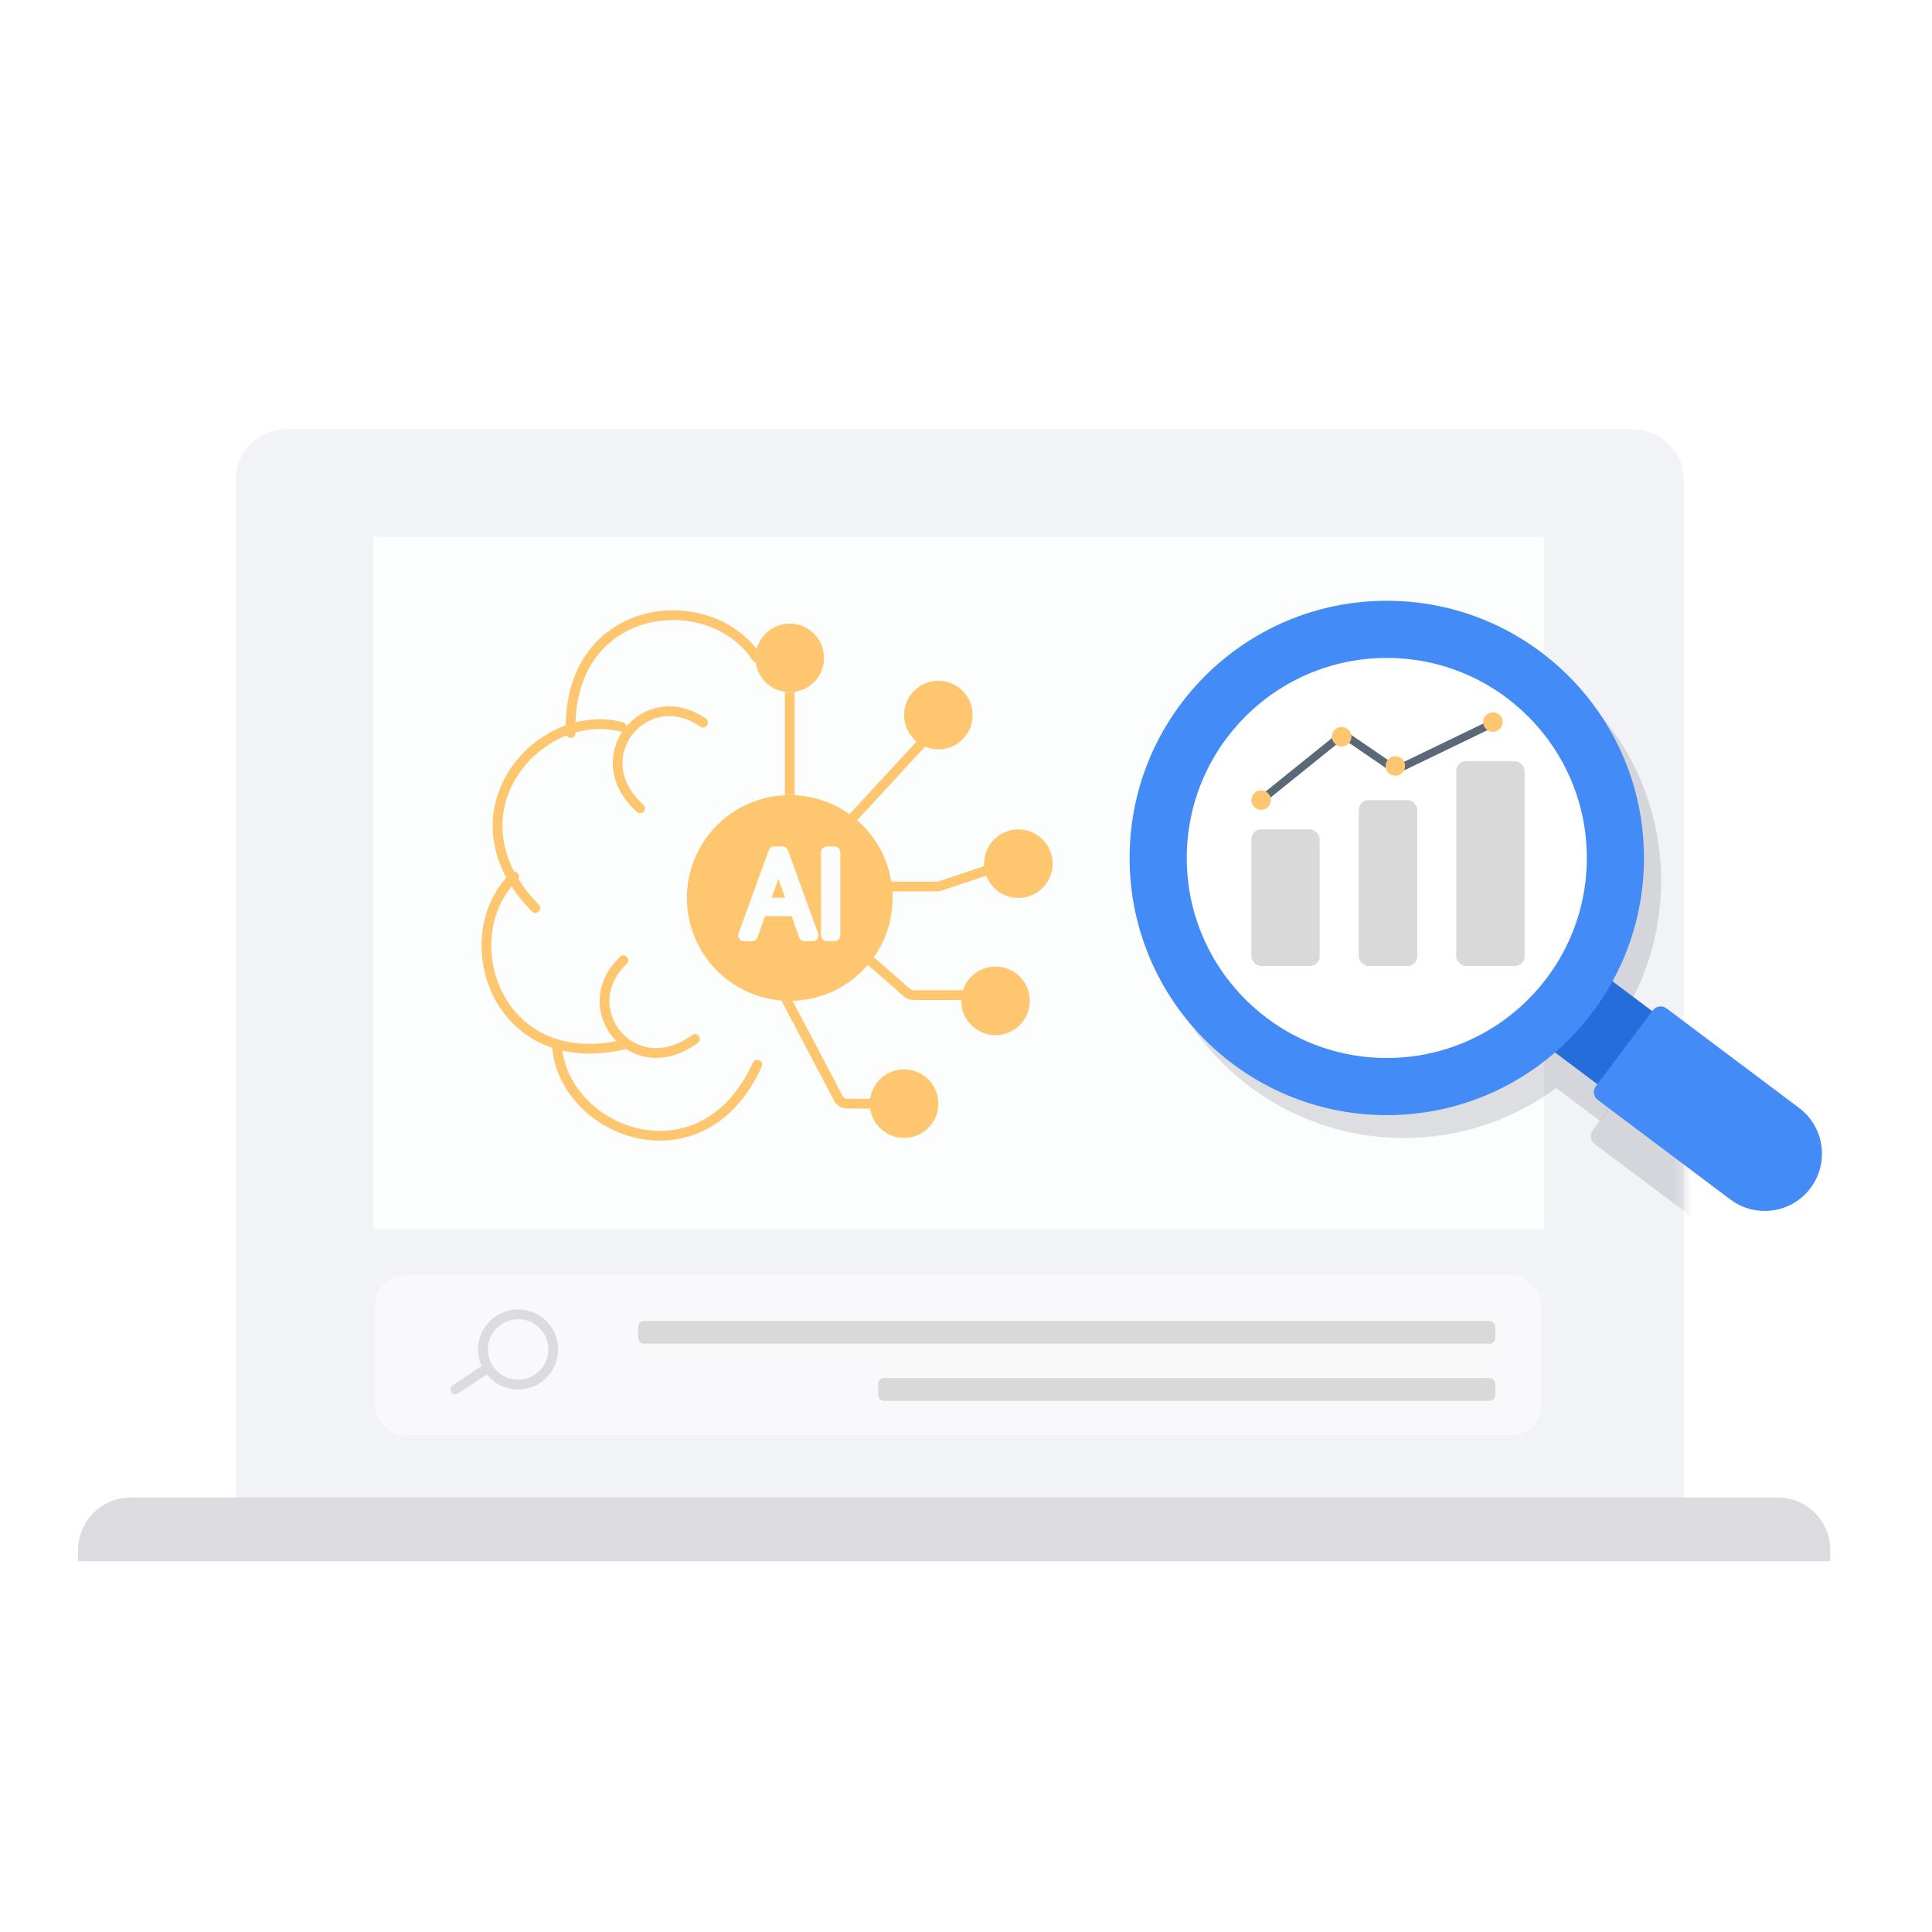 <svg width="198" height="198" viewBox="0 0 198 198" fill="none" xmlns="http://www.w3.org/2000/svg">
<rect width="198" height="198" fill="white"/>
<path d="M24.155 49.209C24.155 46.332 26.487 44 29.364 44H167.35C170.227 44 172.559 46.332 172.559 49.209V154.217C172.559 157.093 170.227 159.425 167.35 159.425H29.364C26.487 159.425 24.155 157.093 24.155 154.217V49.209Z" fill="#F2F3F6"/>
<path d="M13.389 153.467L182.185 153.467C183.614 153.467 184.985 154.034 185.996 155.045C187.006 156.056 187.574 157.427 187.574 158.856V160H8V158.856C8 157.427 8.568 156.056 9.578 155.045C10.589 154.034 11.96 153.467 13.389 153.467Z" fill="#DBDBE0"/>
<rect x="38.247" y="55" width="120" height="71" fill="white" fill-opacity="0.8"/>
<mask id="mask0_7396_292" style="mask-type:alpha" maskUnits="userSpaceOnUse" x="26" y="47" width="147" height="101">
<path d="M26.157 52.723C26.157 49.846 28.489 47.514 31.366 47.514H167.373C170.25 47.514 172.582 49.846 172.582 52.723V141.874C172.582 144.751 170.25 147.083 167.373 147.083H31.366C28.489 147.083 26.157 144.751 26.157 141.874V52.723Z" fill="#F2F3F6"/>
</mask>
<g mask="url(#mask0_7396_292)">
<path d="M169.069 108.055C169.401 107.614 170.028 107.524 170.47 107.856L184.058 118.061C186.649 120.007 187.172 123.684 185.226 126.274C183.281 128.865 179.604 129.388 177.013 127.442L163.424 117.237C162.983 116.906 162.894 116.279 163.225 115.837L169.069 108.055Z" fill="#2F3245" fill-opacity="0.15"/>
</g>
<path d="M143.882 63.914C158.439 63.914 170.239 75.714 170.239 90.27C170.239 95.582 168.666 100.525 165.963 104.663L169.604 107.398L163.98 114.887L159.485 111.511C155.116 114.726 149.722 116.627 143.882 116.627C129.326 116.627 117.526 104.826 117.526 90.27C117.526 75.714 129.326 63.914 143.882 63.914Z" fill="#2F3245" fill-opacity="0.15"/>
<rect x="163.922" y="99.566" width="8.119" height="9.367" transform="rotate(36.906 163.922 99.566)" fill="#246DDB"/>
<path d="M169.391 103.541C169.722 103.099 170.349 103.01 170.791 103.342L184.38 113.547C186.97 115.492 187.493 119.169 185.548 121.76C183.602 124.35 179.925 124.873 177.335 122.928L163.746 112.723C163.304 112.391 163.215 111.764 163.547 111.322L169.391 103.541Z" fill="#438BF7"/>
<circle cx="142.125" cy="87.927" r="26.357" fill="#438BF7"/>
<circle cx="142.125" cy="87.928" r="20.5" fill="white"/>
<rect x="128.247" y="85" width="7" height="14" rx="1" fill="#D9D9D9"/>
<rect x="139.247" y="82" width="6" height="17" rx="1" fill="#D9D9D9"/>
<rect x="149.247" y="78" width="7" height="21" rx="1" fill="#D9D9D9"/>
<path d="M129.247 82L137.069 75.697C137.412 75.42 137.897 75.401 138.261 75.65L142.57 78.596C142.865 78.799 143.246 78.827 143.569 78.671L153.247 74" stroke="#5A6878" stroke-width="0.8" stroke-linecap="round"/>
<circle cx="137.5" cy="75.5" r="1" fill="#FFC670"/>
<circle cx="143" cy="78.5" r="1" fill="#FFC670"/>
<circle cx="129.247" cy="82" r="1" fill="#FFC670"/>
<circle cx="153" cy="74" r="1" fill="#FFC670"/>
<rect x="38.456" y="130.684" width="119.483" height="16.4" rx="3" fill="white" fill-opacity="0.5"/>
<rect x="65.399" y="135.369" width="87.855" height="2.343" rx="0.6" fill="#D9D9D9"/>
<rect x="89.998" y="141.226" width="63.256" height="2.343" rx="0.6" fill="#D9D9D9"/>
<circle cx="53.099" cy="138.298" r="3.6" stroke="#DBDBE0"/>
<path d="M46.379 141.982C46.149 142.135 46.087 142.445 46.24 142.675C46.393 142.905 46.704 142.967 46.934 142.814L46.379 141.982ZM46.656 142.398L46.934 142.814L50.448 140.471L50.17 140.055L49.893 139.639L46.379 141.982L46.656 142.398Z" fill="#DBDBE0"/>
<circle cx="80.939" cy="67.427" r="3.514" fill="#FFC670"/>
<circle cx="96.167" cy="73.285" r="3.514" fill="#FFC670"/>
<circle cx="92.653" cy="113.112" r="3.514" fill="#FFC670"/>
<circle cx="104.367" cy="88.513" r="3.514" fill="#FFC670"/>
<circle cx="102.024" cy="102.57" r="3.514" fill="#FFC670"/>
<path d="M80.353 101.984L85.929 112.578C86.102 112.906 86.442 113.112 86.814 113.112H89.724" stroke="#FFC670"/>
<path d="M88.553 97.884L92.956 101.736C93.138 101.896 93.372 101.984 93.614 101.984H99.095" stroke="#FFC670"/>
<path d="M90.896 90.856H96.005C96.112 90.856 96.219 90.838 96.321 90.804L101.438 89.099" stroke="#FFC670"/>
<path d="M80.939 81.484V70.942" stroke="#FFC670"/>
<path d="M87.382 83.827L94.41 76.213" stroke="#FFC670"/>
<path d="M77.559 67.415C72.739 60.011 58.016 61.657 58.49 75.12" stroke="#FFC670" stroke-linecap="round"/>
<path d="M63.707 74.495C55.15 72.3 45.416 83.469 54.87 93.066" stroke="#FFC670" stroke-linecap="round"/>
<path d="M72.05 74.06C66.193 69.96 59.751 77.574 65.607 82.846" stroke="#FFC670" stroke-linecap="round"/>
<path d="M63.894 98.411C58.71 103.334 64.888 111.164 71.22 106.475" stroke="#FFC670" stroke-linecap="round"/>
<path d="M52.692 89.833C46.361 95.996 50.828 110.121 63.944 107.048" stroke="#FFC670" stroke-linecap="round"/>
<path d="M57.103 107.513C58.117 116.29 72.03 121.379 77.607 109.117" stroke="#FFC670" stroke-linecap="round"/>
<circle cx="80.939" cy="92.027" r="10.043" fill="#FFC670" stroke="#FFC670"/>
<path d="M80.184 87.043L80.275 87.056C80.362 87.084 80.433 87.151 80.466 87.24L83.564 95.76C83.598 95.852 83.585 95.954 83.528 96.034C83.472 96.114 83.381 96.162 83.283 96.162H82.468C82.373 96.162 82.285 96.117 82.23 96.044L82.185 95.963L81.343 93.596H78.192L77.351 95.963C77.308 96.082 77.195 96.162 77.068 96.162H76.253C76.155 96.162 76.063 96.114 76.007 96.034C75.951 95.954 75.938 95.852 75.971 95.76L79.07 87.24L79.114 87.159C79.17 87.087 79.257 87.043 79.352 87.043H80.184ZM85.521 87.043L85.581 87.049C85.718 87.076 85.821 87.198 85.821 87.343V95.862C85.821 96.028 85.686 96.162 85.521 96.162H84.743C84.578 96.162 84.444 96.028 84.443 95.862V87.343L84.449 87.282C84.477 87.145 84.598 87.043 84.743 87.043H85.521ZM78.654 92.297H80.881L79.768 89.166L78.654 92.297Z" fill="#FCFDFD" stroke="#FCFDFD" stroke-width="0.6" stroke-linejoin="round"/>
</svg>
